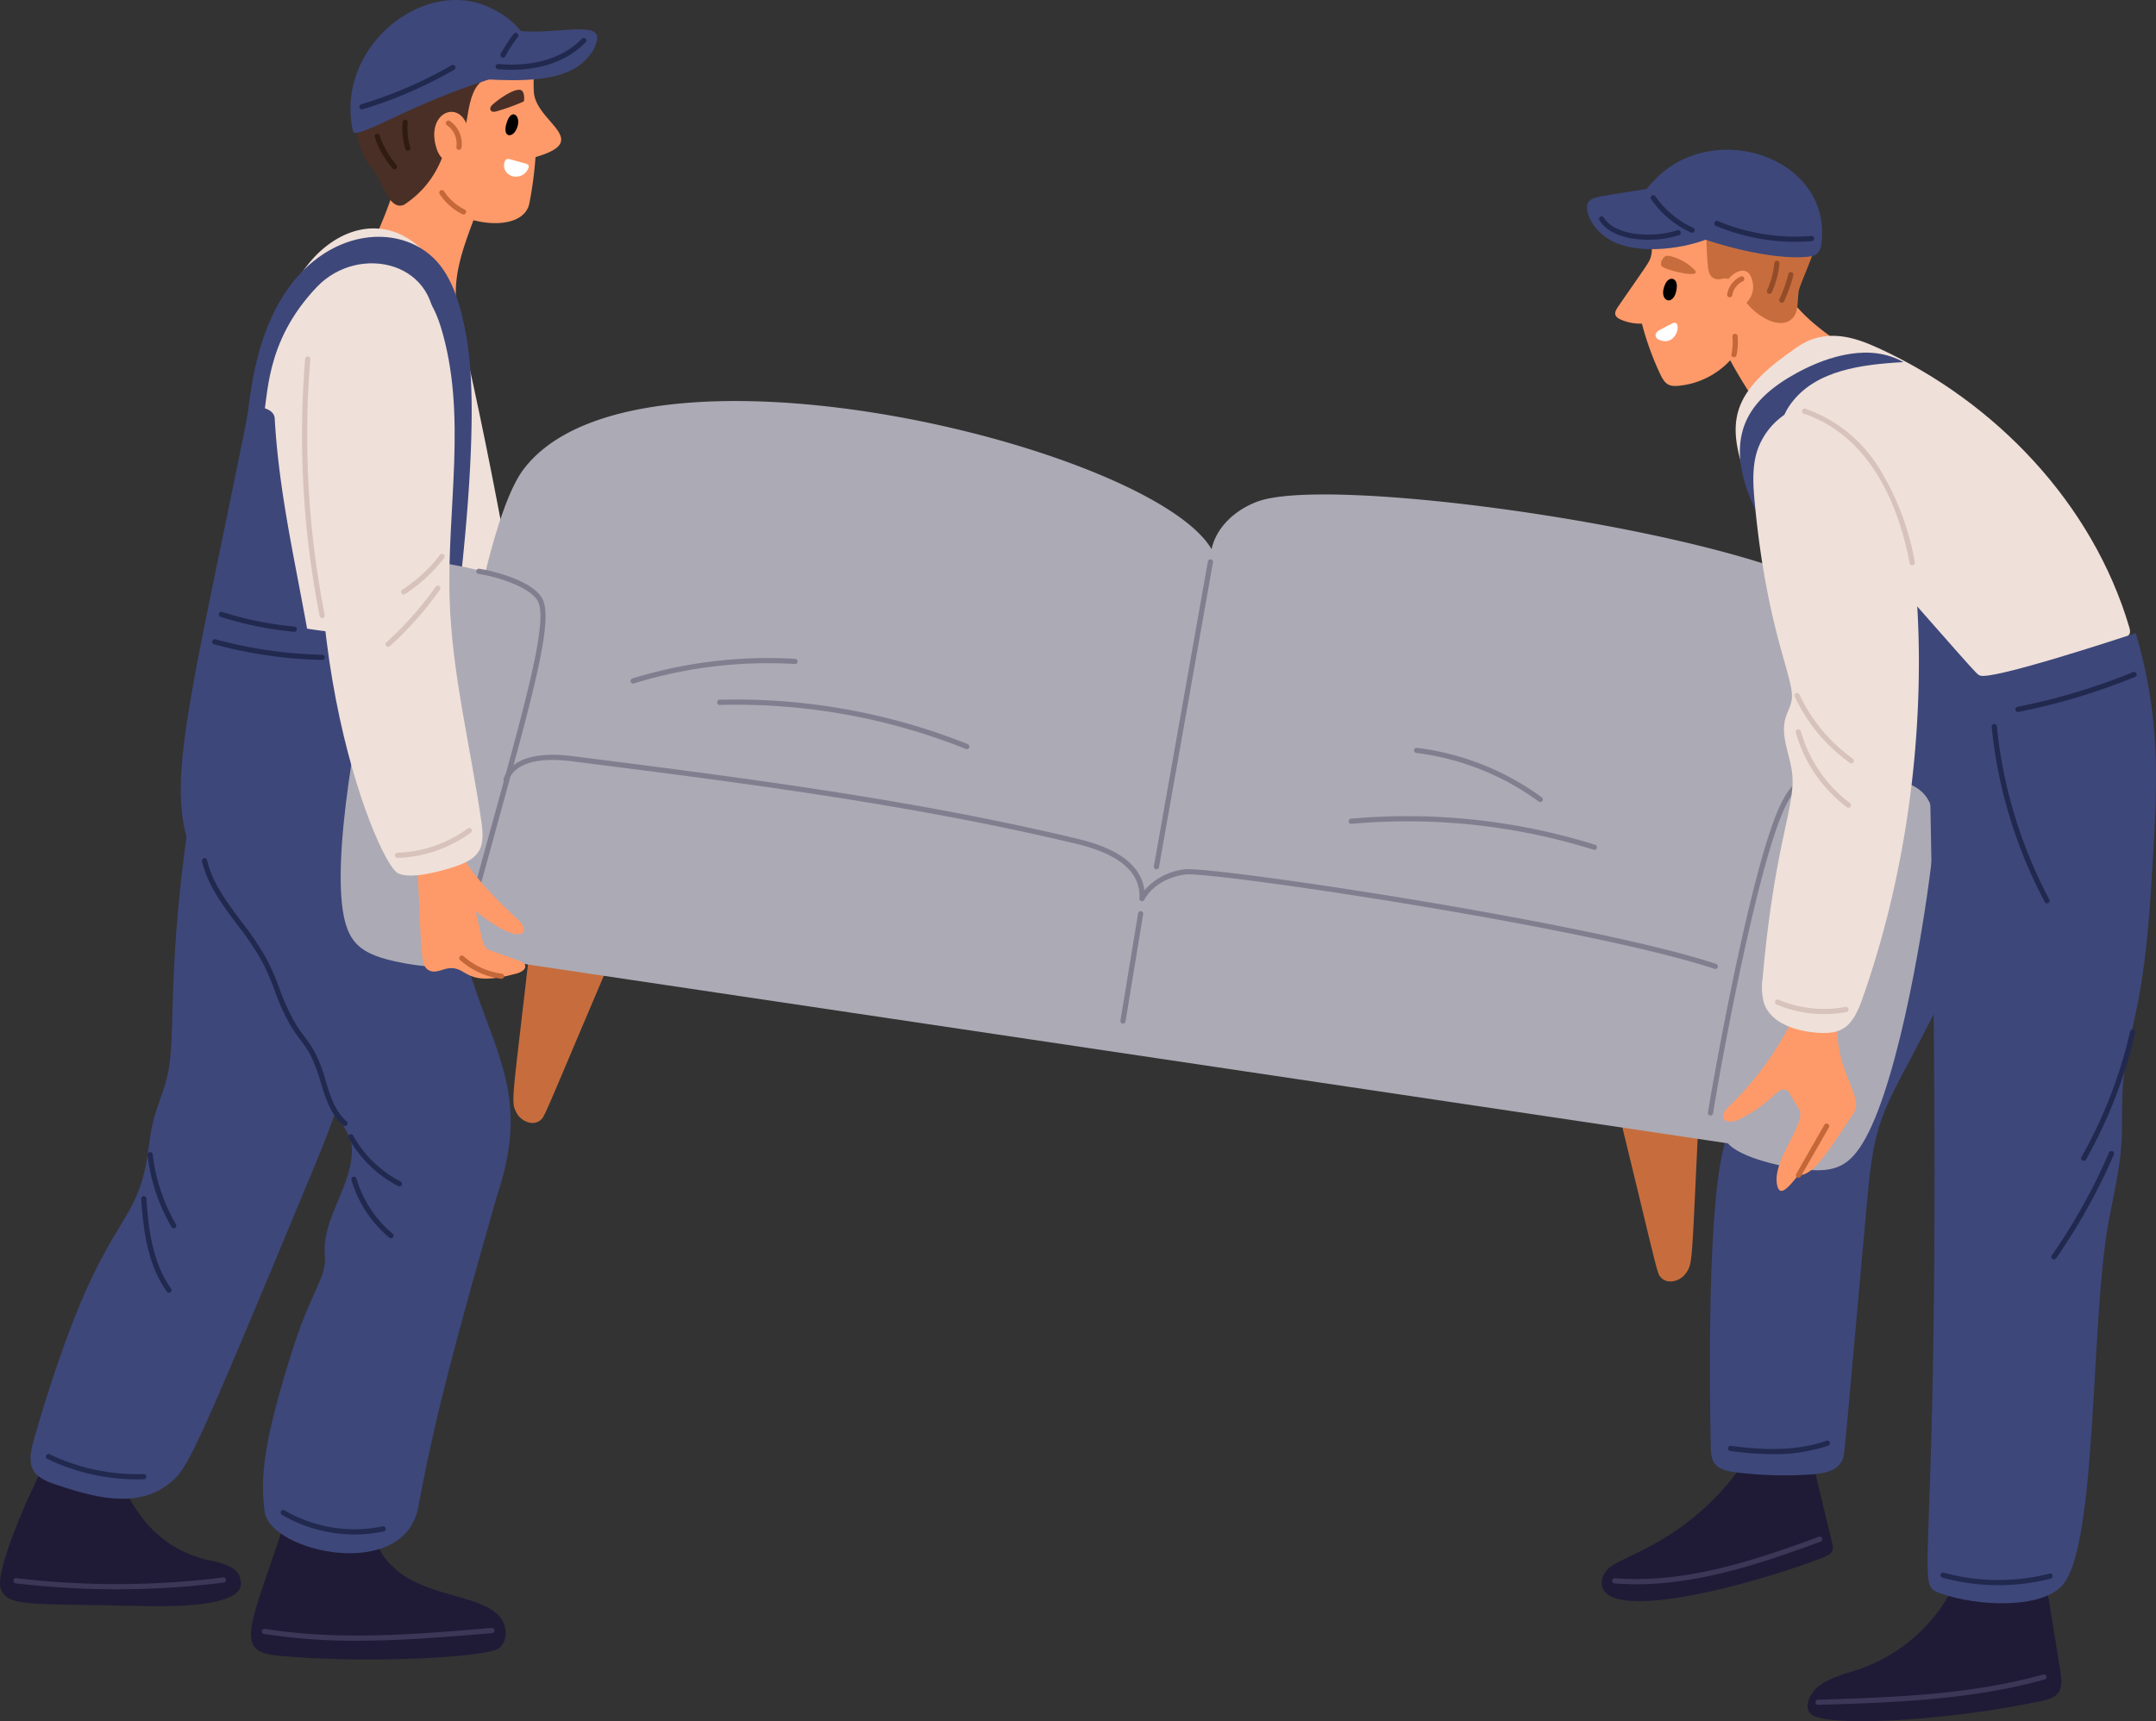 <svg id="グループ_141" data-name="グループ 141" xmlns="http://www.w3.org/2000/svg" xmlns:xlink="http://www.w3.org/1999/xlink" width="414.349" height="330.854" viewBox="0 0 414.349 330.854">
  <rect x="0" y="0" width="414.349" height="330.854" fill="#333333" stroke="none"/>
  <defs>
    <clipPath id="clip-path">
      <rect id="長方形_73" data-name="長方形 73" width="414.349" height="330.854" fill="none"/>
    </clipPath>
  </defs>
  <g id="グループ_54" data-name="グループ 54" clip-path="url(#clip-path)">
    <path id="パス_429" data-name="パス 429" d="M796.635,696.079c-10.662,16.2-24.264,18.893-26.856,21.507-1.522,1.535-2.383,4.885,2.16,5.877,8.9,1.943,30.607-4.687,39.179-8.036,1.889-.738,2.069-1.452,1.7-2.958-4.329-17.562-3.771-17.037-5.23-17.292-3.572-.622-8.548-2.75-10.952.9" transform="translate(-460.733 -416.034)" fill="#1f1b36"/>
    <path id="パス_430" data-name="パス 430" d="M859.266,347.427c-9.445,18.248-32.1,61.526-36.505,82.682-2.668,12.814-2.374,42.786-2.129,55.873.058,3.086.771,4.438,4.769,4.945a74.487,74.487,0,0,0,14.757.394c2.227-.162,4.827-.684,5.763-2.711.5-1.076.257-.022,4.746-49.6,1.2-13.253,2.225-16.027,7.812-26.511,2.477-4.65,21.561-41.225,21.724-46.492a15.283,15.283,0,0,0-1.655-6.294c-3.034-7.159-6.965-15.145-19.283-12.288" transform="translate(-491.858 -207.918)" fill="#3d477a"/>
    <path id="パス_431" data-name="パス 431" d="M837.722,694.013a62.8,62.8,0,0,1-8.247-.619.5.5,0,0,1,.131-.987c5.293.7,12.165,1.227,18.369-.956a.5.5,0,1,1,.331.939,31.9,31.9,0,0,1-10.583,1.623" transform="translate(-496.992 -414.492)" fill="#21294f"/>
    <path id="パス_432" data-name="パス 432" d="M778.145,746.649q-2.078,0-4.162-.161a.5.5,0,0,1,.078-.993c13.409,1.056,26.689-3.352,39.143-7.955a.5.5,0,1,1,.345.934c-11.275,4.167-23.23,8.175-35.4,8.175" transform="translate(-463.71 -442.12)" fill="#3c3757"/>
    <path id="パス_433" data-name="パス 433" d="M202.623,147.539c8.177,35.011,11.568,60.621,14.747,71.015-4.9,11.113-18.954,12.981-21.192,10.023-1.061-1.4-11.576-38.491.835-81.085,1.628-5.586,4.624-4.173,5.61.047" transform="translate(-114.507 -86.216)" fill="#efe0d9"/>
    <path id="パス_434" data-name="パス 434" d="M127.411,726.535c-6.961,21.558-10.682,26.459-1.708,27.281,17.865,1.636,39.794.221,42.219-1.354,1.824-1.185,1.844-4.04.57-5.8-2.9-4.018-10.939-3.98-17.366-7.46-3.7-2-6.92-5.568-7.019-9.769-6.534-.932-12.947-2.708-16.7-2.895" transform="translate(-72.185 -435.541)" fill="#1f1b36"/>
    <path id="パス_435" data-name="パス 435" d="M9.3,696.931C5.693,703.359-.978,718.73.121,722.092c1.188,3.635,5.684,2.9,25.746,3.375,4.5.106,19.139.607,20.393-3.72a3.506,3.506,0,0,0-1.843-3.716,14.464,14.464,0,0,0-4.243-1.319c-13.312-3.119-15.751-14.314-18.088-16.426-1.174-1.06-2.174-1.334-9.342-4.154-1.658-.652-3.665-1.969-3.443.8" transform="translate(0 -416.782)" fill="#1f1b36"/>
    <path id="パス_436" data-name="パス 436" d="M114.491,448.377c-.876-7.406,5.764-13.986,5.136-21.492-.528-2.948-3.02-5.2-3.813-8.085-.581-2.116-.207-4.431-.958-6.492-11.623-16.18-26.781-31.8-28.049-52.9,8.419-4.328,13.055-2.228,49.544-14.493-1.574,60.463,21.516,61.115,11.146,91.894-7.84,27.553-11.785,41.879-15.051,59.6-2.676,14.527-28.433,8.681-29.525,1.013-.911-6.4-.347-13.561,5.671-32.227,3.136-9.726,6.247-13.191,5.9-16.818" transform="translate(-52.038 -206.766)" fill="#3d477a"/>
    <path id="パス_437" data-name="パス 437" d="M219.074,24.661c-6.106-7.123-31.2,2.963-23.412,21.082,3.247,10.724,21.237,13.884,22.5,6.643a74.578,74.578,0,0,0,1.165-8.789c10.914-3.146.408-6.559-.3-12.228-.133-1.426-.047-4.934.038-6.708" transform="translate(-116.406 -13.405)" fill="#fe9a69"/>
    <path id="パス_438" data-name="パス 438" d="M175.152,95.72a90.385,90.385,0,0,0,7.238-18.96,130.075,130.075,0,0,0,16.184,3.77c-1.781,7.171-5.788,13.869-5.973,21.256-.072,2.865.443,5.716.479,8.582-2.522.6-5.98-2.605-8.268-4.585a53.224,53.224,0,0,1-9.659-10.063" transform="translate(-105 -46.016)" fill="#fe9a69"/>
    <path id="パス_439" data-name="パス 439" d="M202.08,20.9c-6.734,3.816-8.758,2.22-10.038,10.767-.641,3.931-1.1,3.218-3.877,4.932-1.4,4.947-3.806,8.873-8.258,11.81-2.734,1.132-3.917-3.709-5.142-5.508-.7-1.179-1.688-2.176-2.34-3.383-2.939-6.656-2.048-9.773.313-13.738,8.2-9.851,34.99-15.686,29.342-4.88" transform="translate(-102.252 -9.049)" fill="#4a2f26"/>
    <path id="パス_440" data-name="パス 440" d="M144.009,185.944a318.634,318.634,0,0,0,4.477-36.836c2.261-36.013-15.2-46.1-27.606-35.486-10.824,9.263-15.227,35.577-17.524,49.491-5.558,33.661-5.48,32.794-4.815,33.986,1.235,2.215,18.583,10.654,34.065,5.089,10.654-3.83,10.031-8.666,11.4-16.244" transform="translate(-58.886 -65.717)" fill="#efe0d9"/>
    <path id="パス_441" data-name="パス 441" d="M168.649,25.174c-3.6-16.234,14.093-30.215,26.919-23.411a15.574,15.574,0,0,1,7.89,8.581c.753,2.1-.685,2.2-11.391,5.85-14.053,4.789-23,10.875-23.418,8.981" transform="translate(-100.817 0)" fill="#3d477a"/>
    <path id="パス_442" data-name="パス 442" d="M91.2,259.564c-8.761-14-3.956-26.939,8.654-89.811,2.262-.54,4.723.209,4.931,1.87.772,13.859,3.73,26.69,6.229,40.522a80.1,80.1,0,0,0,10.483,1.005c9.331-18.755,11.912-40.037,14.356-60.842a12.3,12.3,0,0,1,5.623,3.133c2.95,13.794-.392,43.9-2.243,57.994-4.282,37.267-5.062,35.593-6.873,36.974-6.322,4.821-14.13,7.222-21.848,9.131-5.734,1.419-11.888,2.6-19.312.024" transform="translate(-51.997 -91.305)" fill="#3d477a"/>
    <path id="パス_443" data-name="パス 443" d="M45.595,373.751c-5.019,31.755-2.78,44.808-4.681,52.658-.712,2.939-1.991,5.717-2.71,8.654-.77,3.147-.883,6.425-1.648,9.573-2.992,12.322-9.275,10.136-21.254,51.475-1.588,5.479-.307,7.228,4.319,8.743,6.276,2.056,15.2,4.966,21.7-.249,3.478-2.791,4.242-4.009,27-58.808,3.287-7.915,6.589-15.9,8.209-24.316,4.99-25.915-8.084-50.123-17.083-54.29-3.661-1.7-12.377-2.772-13.852,6.56" transform="translate(-8.784 -219.443)" fill="#3d477a"/>
    <path id="パス_444" data-name="パス 444" d="M154.287,132.822c1.647-14.39-14.357-18.064-22.474-9.565-10.27,10.752-9.282,21.476-10.4,25.393-.143.5-2.14-1.973-3.17.783.688-4.791,1.442-14.852,6.446-23.441,8.5-14.58,24.146-15.464,30.864-6.754,3.242,4.2,4.612,10.786,5.323,15.967-1.745.193-4.848.226-6.594-2.384" transform="translate(-70.886 -68.127)" fill="#3d477a"/>
    <path id="パス_445" data-name="パス 445" d="M828.49,425.028c7.692-45.321,7.32-46.437,10.14-49.92,4.6-5.682,12.781-4.509,18.948-3.39,7.355,1.334,10.265,3.7,9.231,13.393-1.454,13.631-6.437,44.06-13.035,56-2.932,5.305-5.751,6.491-11.126,6.033-4.071-.347-13.086-2.248-15.386-5.2-2.364-3.038-.385-7.408,1.228-16.91" transform="translate(-495.27 -222.28)" fill="#acaab5"/>
    <path id="パス_446" data-name="パス 446" d="M249.474,455.671c-3.35,29.417-3.665,29.154-2.536,31.372.819,1.609,3.062,2.618,4.5,1.52.964-.737.372.154,12.585-28.531a1.364,1.364,0,0,0,.159-.864c-.341-1.275-10.07-3.36-14.7-3.5" transform="translate(-147.681 -273.164)" fill="#c76d3d"/>
    <path id="パス_447" data-name="パス 447" d="M792.6,532.574c-1.482,29.57-1.128,29.362-2.6,31.367-1.071,1.454-3.447,2.085-4.683.769-.831-.884-.392.092-7.775-30.2a1.365,1.365,0,0,1-.016-.878c.544-1.2,10.482-1.677,15.076-1.058" transform="translate(-466.067 -319.103)" fill="#c76d3d"/>
    <path id="パス_448" data-name="パス 448" d="M357.787,220.947c.926-4.328,4.678-7.624,8.83-9.159,13.95-5.156,87.489,5.182,109.232,16.691,6.343,3.358,7.855,5.96,8.791,12.474a119.678,119.678,0,0,1-.292,34.553c-2.927,11.1-5.854,22.2-9.621,33.417-6.462,24.3-5.49,28.049-15.082,26.619L219.335,299.727c-8.676-1.293-11.7-3.905-10.748-14.129,1.352-14.553,8.153-68.318,16.956-79.985,21.64-28.682,120.754-4.347,132.245,15.334" transform="translate(-124.942 -115.379)" fill="#acaab5"/>
    <path id="パス_449" data-name="パス 449" d="M193.174,330.411c8.84-45.111,9.583-46.023,8.176-50.279-2.295-6.943-10.36-8.739-16.523-9.874-7.351-1.354-10.909-.172-13.372,9.261-3.463,13.264-9.567,43.487-7.62,56.989.865,6,3.083,8.106,8.272,9.578,3.931,1.116,13.035,2.527,16.233.576,3.286-2.005,2.981-6.793,4.834-16.251" transform="translate(-97.991 -161.735)" fill="#acaab5"/>
    <path id="パス_450" data-name="パス 450" d="M554.145,328.089a.5.5,0,0,1-.491-.585l10.371-58.544a.5.5,0,1,1,.981.173l-10.372,58.544a.5.5,0,0,1-.49.411" transform="translate(-331.898 -160.989)" fill="#817f8f"/>
    <path id="パス_451" data-name="パス 451" d="M227.237,336.237a.5.5,0,0,1-.481-.629c1.336-4.908,2.581-9.428,3.785-13.8,6.634-24.079,10.639-38.613,8.8-42.517-1.262-2.681-7.615-4.787-11.511-5.366a.5.5,0,0,1,.147-.985c2.643.393,10.569,2.325,12.266,5.927,2,4.237-1.818,18.078-8.741,43.205-1.2,4.371-2.449,8.89-3.785,13.8a.5.5,0,0,1-.48.367" transform="translate(-135.925 -163.618)" fill="#817f8f"/>
    <path id="パス_452" data-name="パス 452" d="M474.441,403.43a.5.5,0,0,1-.158-.026c-10.167-3.406-31.332-7.9-58.067-12.323-23.006-3.808-41.449-6.13-43.614-5.826-3.6.5-6.561,2.326-7.917,4.886a.5.5,0,0,1-.937-.263c.455-7.544-9.293-9.846-12.963-10.713l-.189-.045c-31.6-7.483-64.37-11.63-96.06-15.639-3.822-.484-10.472-.638-12.067,3.767a.5.5,0,0,1-.936-.339c1.832-5.057,9.011-4.938,13.129-4.417,31.716,4.013,64.512,8.163,96.164,15.658l.188.044c3.63.857,12.866,3.038,13.687,10.124a12.022,12.022,0,0,1,7.764-4.052c2.561-.352,22.67,2.315,43.914,5.831,12.672,2.1,43.713,7.5,58.22,12.361a.5.5,0,0,1-.158.97" transform="translate(-144.776 -217.162)" fill="#817f8f"/>
    <path id="パス_453" data-name="パス 453" d="M820,436.055a.518.518,0,0,1-.081-.006.5.5,0,0,1-.411-.572c1.566-9.581,8.511-47.676,13.874-59.015,3.362-7.109,7.468-7.605,14.854-6.018a.5.5,0,1,1-.209.973c-7.142-1.534-10.63-1.113-13.744,5.471-4.835,10.223-11.38,44-13.792,58.75a.5.5,0,0,1-.49.418" transform="translate(-491.273 -221.626)" fill="#817f8f"/>
    <path id="パス_454" data-name="パス 454" d="M538.094,458.972a.521.521,0,0,1-.081-.006.5.5,0,0,1-.41-.572l3.388-20.585a.5.5,0,1,1,.982.162l-3.388,20.584a.5.5,0,0,1-.491.417" transform="translate(-322.277 -262.206)" fill="#817f8f"/>
    <path id="パス_455" data-name="パス 455" d="M392.095,345.263a.485.485,0,0,1-.185-.036,119.036,119.036,0,0,0-47.3-8.464.5.5,0,0,1-.028-1,120.074,120.074,0,0,1,47.7,8.536.5.5,0,0,1-.186.96" transform="translate(-206.28 -201.258)" fill="#817f8f"/>
    <path id="パス_456" data-name="パス 456" d="M303.031,320.716a.5.5,0,0,1-.146-.974,88.518,88.518,0,0,1,31.253-3.779.5.5,0,1,1-.057.994,87.5,87.5,0,0,0-30.9,3.736.487.487,0,0,1-.147.022" transform="translate(-181.362 -189.323)" fill="#817f8f"/>
    <path id="パス_457" data-name="パス 457" d="M694.284,398.169a.5.5,0,0,1-.149-.023,120.155,120.155,0,0,0-46.6-4.969.5.5,0,0,1-.091-.991,121.146,121.146,0,0,1,46.985,5.011.5.5,0,0,1-.149.973" transform="translate(-387.859 -234.81)" fill="#817f8f"/>
    <path id="パス_458" data-name="パス 458" d="M702.694,369.32a.494.494,0,0,1-.294-.1,50.427,50.427,0,0,0-23.578-9.348.5.5,0,0,1,.122-.988,51.428,51.428,0,0,1,24.045,9.533.5.5,0,0,1-.295.9" transform="translate(-406.676 -215.143)" fill="#817f8f"/>
    <path id="パス_459" data-name="パス 459" d="M228.62,23.484c5.626.312,13.538.824,18.428-1.759,3.894-2.056,5.139-5.614,4.7-6.669-1.045-2.533-10.456.369-16.855-1.086-.636-.145-.843-.1-1.233.378-2.313,2.86-3.742,6.423-5.043,9.136" transform="translate(-137.052 -8.331)" fill="#3d477a"/>
    <path id="パス_460" data-name="パス 460" d="M783.671,97.931c-2.69,4.454-1.028,7.48-1.852,9.935-.336,1-.556,1.193-6.26,9.455-.749,1.084-.788,1.789.393,2.374a9.21,9.21,0,0,0,4.206.841,56.057,56.057,0,0,0,3.535,9.748c.929,1.971,1.715,2.368,3.474,2.212a15.518,15.518,0,0,0,13.658-19.12c-.834-3.54-4.31-10.808-7.684-13.71a9.176,9.176,0,0,0-9.47-1.734" transform="translate(-464.61 -58.334)" fill="#fe9a69"/>
    <path id="パス_461" data-name="パス 461" d="M824.793,148.616a90.759,90.759,0,0,0,7.425,12.622,65.65,65.65,0,0,0,15.316-12.361c-4-2.9-8.134-5.967-10.421-10.347-5.98,1.833-14.92,4.717-12.32,10.086" transform="translate(-494.167 -83.046)" fill="#fe9a69"/>
    <path id="パス_462" data-name="パス 462" d="M818.813,106.962a60.924,60.924,0,0,0,.258,6.825c.09.949.319,2.063,1.195,2.441,1.815.781,2.584-1.7,5.02,2.879,2.095,3.942,7.466,7.362,10.018,4.808,1.3-1.305.926-3.455,1.242-5.274.293-1.688,4.144-9.344,3.261-10.583-.579-.813-9.941-4.478-20.5-3.186-.6.073-.46.15-.495,2.092" transform="translate(-490.853 -62.703)" fill="#c76d3d"/>
    <path id="パス_463" data-name="パス 463" d="M803.451,125.507c-1.816-2-4.751-2.919-5.469-2.757-.6.136-1.3,1.354-.941,1.932.521.831,7.97,2.546,6.41.825" transform="translate(-477.748 -73.575)" fill="#c76d3d"/>
    <path id="パス_464" data-name="パス 464" d="M798.447,134.738c-1.663,3.429,1.835,4.743,2.189.716.167-1.9-1.456-2.228-2.189-.716" transform="translate(-478.383 -80.201)"/>
    <path id="パス_465" data-name="パス 465" d="M825.878,136.162c-.452-4.706,4.284-7.992,5.623-5.249,1.948,3.989-2.155,7.725-5.376,5.831-.159-.094-.218-.284-.246-.582" transform="translate(-495.077 -77.881)" fill="#fe9a69"/>
    <path id="パス_466" data-name="パス 466" d="M797.62,155.016c-2.617,1.364-2.937,1.46-3.144,1.925-.2.446-.034.984.664,1.261,3.574,1.423,4.445-4.212,2.48-3.187" transform="translate(-476.224 -92.853)" fill="#fff"/>
    <path id="パス_467" data-name="パス 467" d="M820.368,92.388c1.252-.17,2.073-.594,2.316-2.72,1.9-16.6-21.6-24.209-32.741-11.284a5.142,5.142,0,0,0-1.573,3.628c.41,4.489,22.607,11.654,32,10.376" transform="translate(-472.602 -43.081)" fill="#3d477a"/>
    <path id="パス_468" data-name="パス 468" d="M775.367,89.752c-11.838,1.908-13.2,1.788-13.76,3.206s.883,5.413,5.12,7.386c5.182,2.412,13.768,1.324,19.051-1.056-3.454-3.092-6.828-6.275-10.412-9.536" transform="translate(-456.498 -53.804)" fill="#3d477a"/>
    <path id="パス_469" data-name="パス 469" d="M895.831,759.008a31.98,31.98,0,0,1-19.063,16.968c-3.714,1.194-8.353,2.347-9.323,6.125-.46,1.793.415,2.629,2.136,3.064,6.255,1.581,26.432.214,42.64-3.211,3.385-.715,4.32-1.885,3.7-5.678-2.508-15.379-2.343-14.985-2.685-15.35-.616-.657-11.727-2.356-17.406-1.917" transform="translate(-519.94 -454.965)" fill="#1f1b36"/>
    <path id="パス_470" data-name="パス 470" d="M844.614,163.343c-12.614,8.679-14.206,14.111-9.034,27.041,7.592,18.98,17.193,37.885,32.833,51.047.695.584,1.064.625,1.911-.044,11.4-9,25.549-13.848,37.449-22.177.846-.592,1.014-.957.69-2.048-7.033-23.741-25.638-43.278-48.14-53.608-4.6-2.113-10.168-4.024-15.71-.211" transform="translate(-499.255 -96.611)" fill="#efe0d9"/>
    <path id="パス_471" data-name="パス 471" d="M871.422,254.166c-17.45-23.256-33.133-51.488-35.556-59.659-3.008-10.148.849-16.421,9.966-21.383,6.292-3.426,14.234-5.624,20.449-2.058-8.253.45-16.5,1.63-21.2,7.439-4.537,5.6-1.826,10.4,2.823,15.664,32.907,37.272,32.256,36.784,33.088,37.138,2.309.982,27.567-7.372,29.952-8.151,4.7,16,4.213,28.1,3.267,43.8-.54,8.946-1.083,17.923-2.771,26.725-1.076,5.609-2.618,11.156-3,16.854-.241,3.592-.019,7.2-.251,10.8-.342,5.278-1.658,10.436-2.584,15.643-3.329,18.716-2.053,60.894-8.585,68.992-3.925,4.867-16.53,4.3-23.61,1.77-5.989-2.142,1.146-.02-1.98-153.565" transform="translate(-500.479 -101.458)" fill="#3d477a"/>
    <path id="パス_472" data-name="パス 472" d="M840.522,487.348a59.774,59.774,0,0,1-12.712,17.6c-2.1,2.007-.563,3.636,2.038,2.39,6.443-3.085,7.5-6.558,9.182-5.587.4.228.435.394,2.387,3.6,1.611,2.647-5.423,9.918-4.176,14.775.582,2.268,2.322-.015,3.987-2.016,2.821-.153,4.785-3.01,10.737-12.113,1.92-2.937-3.522-7.851-3.186-16.669-3.24-.224-6.453-.817-8.257-1.986" transform="translate(-495.663 -292.154)" fill="#fe9a69"/>
    <path id="パス_473" data-name="パス 473" d="M854.084,193.129a13.716,13.716,0,0,0-12.044,9.34c-.987,3.143-.782,6.522-.475,9.8,2.366,25.244,7.816,34.141,7.109,38.123-.216,1.217-.875,2.31-1.206,3.5-.958,3.441.9,6.977,1.3,10.526.715,6.33-3.345,13.168-5.671,39.357a11.792,11.792,0,0,0,.244,4.771c1.279,3.847,5.9,5.365,9.937,5.718,4.985.435,7.015-.909,8.977-6.468,16.452-46.606,10.947-93.425,4.769-105.053a17.6,17.6,0,0,0-12.942-9.617" transform="translate(-504.347 -115.776)" fill="#efe0d9"/>
    <path id="パス_474" data-name="パス 474" d="M829.236,136.617a.5.5,0,0,1-.492-.577,4.609,4.609,0,0,1,2.642-3.436.5.5,0,0,1,.406.909,3.651,3.651,0,0,0-2.065,2.686.5.5,0,0,1-.491.418" transform="translate(-496.809 -79.467)" fill="#c46739"/>
    <path id="パス_475" data-name="パス 475" d="M831.277,164.778a.5.5,0,0,1-.488-.6,11.268,11.268,0,0,0,.194-3.318.5.5,0,1,1,.992-.089,12.28,12.28,0,0,1-.211,3.612.5.5,0,0,1-.487.4" transform="translate(-498.033 -96.107)" fill="#c46739"/>
    <path id="パス_476" data-name="パス 476" d="M799.985,100.852a.494.494,0,0,1-.207-.045,18.914,18.914,0,0,1-7.7-6.433.5.5,0,0,1,.819-.567,17.916,17.916,0,0,0,7.292,6.095.5.5,0,0,1-.207.951" transform="translate(-474.781 -56.106)" fill="#21294f"/>
    <path id="パス_477" data-name="パス 477" d="M776.759,108.393c-3.774,0-7.628-1.024-9.337-3.694a.5.5,0,1,1,.839-.537c1.345,2.1,4.12,2.853,6.21,3.112a19.34,19.34,0,0,0,7.853-.682.5.5,0,1,1,.3.949,19.97,19.97,0,0,1-5.868.852" transform="translate(-460.005 -62.306)" fill="#21294f"/>
    <path id="パス_478" data-name="パス 478" d="M838.147,110.013a39.878,39.878,0,0,1-15.349-3.075.5.5,0,0,1,.385-.918,38.844,38.844,0,0,0,17.949,2.881.5.5,0,1,1,.078.993q-1.528.12-3.062.119" transform="translate(-493.065 -63.533)" fill="#21294f"/>
    <path id="パス_479" data-name="パス 479" d="M966.318,382.02a.5.5,0,0,1-.44-.264,91.021,91.021,0,0,1-10.192-33.611.5.5,0,1,1,.991-.1,90.021,90.021,0,0,0,10.08,33.24.5.5,0,0,1-.205.673.491.491,0,0,1-.234.059" transform="translate(-572.91 -208.378)" fill="#21294f"/>
    <path id="パス_480" data-name="パス 480" d="M885.92,226.262a.5.5,0,0,1-.488-.4c-3.769-19.362-13.124-26.312-20.307-28.734a.5.5,0,1,1,.318-.943,27.1,27.1,0,0,1,14.208,11.532,51.15,51.15,0,0,1,6.759,17.954.5.5,0,0,1-.394.584.481.481,0,0,1-.1.009" transform="translate(-518.419 -117.591)" fill="#d7c3bc"/>
    <path id="パス_481" data-name="パス 481" d="M871.955,346.038a.493.493,0,0,1-.289-.093,32.737,32.737,0,0,1-10.625-12.788.5.5,0,0,1,.9-.421,31.746,31.746,0,0,0,10.3,12.4.5.5,0,0,1-.29.9" transform="translate(-516.147 -199.295)" fill="#d7c3bc"/>
    <path id="パス_482" data-name="パス 482" d="M871.763,365.016a.494.494,0,0,1-.3-.1,27.11,27.11,0,0,1-9.825-14.391.5.5,0,0,1,.96-.266,26.109,26.109,0,0,0,9.462,13.86.5.5,0,0,1-.3.9" transform="translate(-516.523 -209.754)" fill="#d7c3bc"/>
    <path id="パス_483" data-name="パス 483" d="M861.191,482.527a23.4,23.4,0,0,1-9.081-1.824.5.5,0,1,1,.388-.917,22.424,22.424,0,0,0,12.763,1.368.5.5,0,1,1,.184.978,22.925,22.925,0,0,1-4.255.395" transform="translate(-510.638 -287.597)" fill="#d7c3bc"/>
    <path id="パス_484" data-name="パス 484" d="M862.244,549.613a.5.5,0,0,1-.432-.745l5.411-9.448a.5.5,0,0,1,.864.5l-5.411,9.448a.5.5,0,0,1-.432.25" transform="translate(-516.597 -323.219)" fill="#c46739"/>
    <path id="パス_485" data-name="パス 485" d="M967.5,330.2a.5.5,0,0,1-.1-.986,120.4,120.4,0,0,0,22.192-6.663.5.5,0,1,1,.376.922,121.378,121.378,0,0,1-22.375,6.718.5.5,0,0,1-.1.009" transform="translate(-579.693 -193.339)" fill="#21294f"/>
    <path id="パス_486" data-name="パス 486" d="M999.091,519.284a.5.5,0,0,1-.433-.743,89.535,89.535,0,0,0,9.354-24.163.5.5,0,0,1,.971.221,90.547,90.547,0,0,1-9.458,24.431.5.5,0,0,1-.434.253" transform="translate(-598.634 -296.136)" fill="#21294f"/>
    <path id="パス_487" data-name="パス 487" d="M984.824,573.31a.5.5,0,0,1-.408-.782,113.4,113.4,0,0,0,10.973-19.711.5.5,0,1,1,.914.395,114.363,114.363,0,0,1-11.07,19.885.5.5,0,0,1-.409.213" transform="translate(-590.081 -331.221)" fill="#21294f"/>
    <path id="パス_488" data-name="パス 488" d="M942.175,757.137a40.575,40.575,0,0,1-10.8-1.461.5.5,0,0,1,.265-.96,39.645,39.645,0,0,0,20.384.182.5.5,0,0,1,.248.964,40.6,40.6,0,0,1-10.1,1.274" transform="translate(-558.119 -452.424)" fill="#21294f"/>
    <path id="パス_489" data-name="パス 489" d="M871.633,809.471a.5.5,0,0,1-.506-.482.5.5,0,0,1,.482-.513c14.348-.452,29.185-.921,43.256-4.834a.5.5,0,1,1,.267.959c-14.187,3.945-29.093,4.415-43.5,4.869" transform="translate(-522.221 -481.754)" fill="#3c3757"/>
    <path id="パス_490" data-name="パス 490" d="M848.28,131.422a.5.5,0,0,1-.453-.7,16.3,16.3,0,0,0,1.4-5.255.5.5,0,0,1,.991.092,17.277,17.277,0,0,1-1.48,5.575.5.5,0,0,1-.453.292" transform="translate(-508.226 -74.941)" fill="#944c28"/>
    <path id="パス_491" data-name="パス 491" d="M854.212,136.55a.5.5,0,0,1-.451-.708,27.354,27.354,0,0,0,1.7-4.778.5.5,0,1,1,.965.246,28.391,28.391,0,0,1-1.767,4.952.5.5,0,0,1-.452.288" transform="translate(-511.782 -78.345)" fill="#944c28"/>
    <path id="パス_492" data-name="パス 492" d="M214.918,57.14c-1.329-6.17-8.354-3.532-6.128,3.532,1.647,5.228,7.269,1.766,6.128-3.532" transform="translate(-124.905 -32.18)" fill="#fe9a69"/>
    <path id="パス_493" data-name="パス 493" d="M245.35,77c-2.53-.7-2.638-.768-2.91-.683-.642.2-.954,1.738.022,2.719a2.5,2.5,0,0,0,3.91-.678c.58-1-.044-1.088-1.021-1.358" transform="translate(-144.977 -45.735)" fill="#fff"/>
    <path id="パス_494" data-name="パス 494" d="M200.357,408.85c.856,17.249.444,19.035,2.468,19.783,1.23.454,2.525-.5,3.835-.545,3.461-.127,2.877,3.836,12.844,1,.784-.223,1.765-.778,1.527-1.557-.2-.665-.664-.682-6.174-2.652-2.025-.724-1.67-.573-3.312-7.726,9,7.2,10.749,3.98,8.111,1.606-3.527-3.174-10.991-10.4-11.734-15.085-2.781,1.357-5.742,2.346-7.565,5.178" transform="translate(-120.109 -241.992)" fill="#fe9a69"/>
    <path id="パス_495" data-name="パス 495" d="M235.559,46.067c1.291-1.255,4.733-3.577,5.725-2.844.572.422.541,1.885.381,2.116a40.457,40.457,0,0,1-5.249,1.894c-1.24.373-1.439-.6-.857-1.167" transform="translate(-141.024 -25.827)" fill="#4a2f26"/>
    <path id="パス_496" data-name="パス 496" d="M244.581,57.851c1.235-2.407-.677-4.321-1.665-1.8-1.245,3.176.776,3.533,1.665,1.8" transform="translate(-145.386 -32.888)"/>
    <path id="パス_497" data-name="パス 497" d="M158.119,143.383c-13.592,53.365,5.921,102.148,10.245,104.625,2.395,1.372,8.741-.434,11.347-1.345,4.65-1.625,5.438-3.694,4.769-8.387-2.03-14.226-5.628-28.285-6.111-42.642-.593-17.631,3.481-35.772-1.728-52.655-4.352-14.108-15.774-10.385-18.522.4" transform="translate(-91.947 -80.199)" fill="#efe0d9"/>
    <path id="パス_498" data-name="パス 498" d="M228.448,463.016a.523.523,0,0,1-.061,0,14.67,14.67,0,0,1-7.958-3.63.5.5,0,0,1,.666-.74,13.658,13.658,0,0,0,7.413,3.381.5.5,0,0,1-.06.992" transform="translate(-132.043 -274.869)" fill="#c46739"/>
    <path id="パス_499" data-name="パス 499" d="M148.794,221.461a.5.5,0,0,1-.488-.4,179.662,179.662,0,0,1-2.789-49.393.5.5,0,1,1,.992.081,178.7,178.7,0,0,0,2.773,49.119.5.5,0,0,1-.392.584.47.47,0,0,1-.1.01" transform="translate(-86.875 -102.636)" fill="#d7c3bc"/>
    <path id="パス_500" data-name="パス 500" d="M192.96,273.675a.5.5,0,0,1-.272-.915,29.273,29.273,0,0,0,7.219-6.66.5.5,0,1,1,.788.608,30.263,30.263,0,0,1-7.463,6.886.5.5,0,0,1-.271.081" transform="translate(-115.377 -159.405)" fill="#d7c3bc"/>
    <path id="パス_501" data-name="パス 501" d="M185.462,292.9a.5.5,0,0,1-.334-.867,64.152,64.152,0,0,0,9.458-10.653.5.5,0,1,1,.813.574,65.157,65.157,0,0,1-9.6,10.818.5.5,0,0,1-.333.128" transform="translate(-110.881 -168.557)" fill="#d7c3bc"/>
    <path id="パス_502" data-name="パス 502" d="M190,403.17a.5.5,0,0,1-.505-.483.5.5,0,0,1,.483-.512,24.247,24.247,0,0,0,13.475-4.632.5.5,0,1,1,.588.8A25.272,25.272,0,0,1,190,403.17" transform="translate(-113.597 -238.26)" fill="#d7c3bc"/>
    <path id="パス_503" data-name="パス 503" d="M172.918,39.658a.5.5,0,0,1-.143-.975,81.344,81.344,0,0,0,17.41-7.527.5.5,0,0,1,.5.862,82.325,82.325,0,0,1-17.623,7.619.493.493,0,0,1-.143.021" transform="translate(-103.362 -18.637)" fill="#21294f"/>
    <path id="パス_504" data-name="パス 504" d="M240.965,24.371q-1.26,0-2.573-.112a.5.5,0,1,1,.085-.992c6.713.574,12.382-1.145,15.96-4.837a.5.5,0,1,1,.715.693c-3.317,3.423-8.292,5.248-14.187,5.248" transform="translate(-142.637 -10.958)" fill="#21294f"/>
    <path id="パス_505" data-name="パス 505" d="M240.605,20.6a.5.5,0,0,1-.436-.737,30,30,0,0,1,2.461-3.794.5.5,0,1,1,.792.6,29.075,29.075,0,0,0-2.38,3.668.5.5,0,0,1-.437.259" transform="translate(-143.939 -9.515)" fill="#21294f"/>
    <path id="パス_506" data-name="パス 506" d="M216.512,63.518a.5.5,0,0,1-.493-.574,4.324,4.324,0,0,0-1.77-4.126.5.5,0,1,1,.569-.817A5.338,5.338,0,0,1,217,63.1a.5.5,0,0,1-.491.422" transform="translate(-128.31 -34.717)" fill="#c46739"/>
    <path id="パス_507" data-name="パス 507" d="M215.495,95.983a.5.5,0,0,1-.221-.052,11.184,11.184,0,0,1-4.337-3.829.5.5,0,1,1,.83-.55,10.182,10.182,0,0,0,3.95,3.487.5.5,0,0,1-.222.944" transform="translate(-126.402 -54.75)" fill="#c46739"/>
    <path id="パス_508" data-name="パス 508" d="M119.6,297.5l-.046,0a67.417,67.417,0,0,1-14.081-2.848.5.5,0,1,1,.3-.95,66.429,66.429,0,0,0,13.873,2.806.5.5,0,0,1-.045.993" transform="translate(-63.018 -176.055)" fill="#21294f"/>
    <path id="パス_509" data-name="パス 509" d="M122.877,310.748a86.048,86.048,0,0,1-20.8-3.013.5.5,0,0,1,.262-.961,84.972,84.972,0,0,0,20.555,2.978.5.5,0,0,1-.016,1" transform="translate(-60.972 -183.893)" fill="#21294f"/>
    <path id="パス_510" data-name="パス 510" d="M124.389,463.388a.5.5,0,0,1-.325-.121c-2.46-2.124-3.421-5.265-4.35-8.3a28.338,28.338,0,0,0-2.053-5.389,26.7,26.7,0,0,0-1.946-2.89c-.488-.661-.994-1.345-1.45-2.053A39.135,39.135,0,0,1,110.9,437.4a52.908,52.908,0,0,0-2.253-5.276,54.3,54.3,0,0,0-4.965-7.437c-2.778-3.7-5.651-7.534-6.756-12.121a.5.5,0,1,1,.968-.233c1.057,4.387,3.742,7.967,6.584,11.756a55.07,55.07,0,0,1,5.053,7.577,53.818,53.818,0,0,1,2.3,5.375,38.383,38.383,0,0,0,3.275,7.048c.439.682.934,1.352,1.413,2a27.382,27.382,0,0,1,2.017,3,29.085,29.085,0,0,1,2.134,5.579c.928,3.036,1.806,5.9,4.049,7.841a.5.5,0,0,1-.326.875" transform="translate(-58.095 -246.957)" fill="#21294f"/>
    <path id="パス_511" data-name="パス 511" d="M177,554.451a.49.49,0,0,1-.227-.055,23.114,23.114,0,0,1-9.53-9.2.5.5,0,1,1,.869-.485,22.114,22.114,0,0,0,9.116,8.8.5.5,0,0,1-.228.941" transform="translate(-100.223 -326.388)" fill="#21294f"/>
    <path id="パス_512" data-name="パス 512" d="M176.18,576.49a.492.492,0,0,1-.318-.115,22.95,22.95,0,0,1-7.284-11.13.5.5,0,0,1,.956-.278A21.945,21.945,0,0,0,176.5,575.61a.5.5,0,0,1-.319.88" transform="translate(-101.047 -338.47)" fill="#21294f"/>
    <path id="パス_513" data-name="パス 513" d="M75.836,567.641a.5.5,0,0,1-.431-.248,35.827,35.827,0,0,1-4.59-13.793.5.5,0,1,1,.989-.115,34.819,34.819,0,0,0,4.461,13.407.5.5,0,0,1-.43.748" transform="translate(-42.45 -331.538)" fill="#21294f"/>
    <path id="パス_514" data-name="パス 514" d="M73.084,592.557a.5.5,0,0,1-.405-.208c-3.643-5.1-4.518-11.6-4.921-17.864a.5.5,0,0,1,.994-.064c.393,6.119,1.239,12.456,4.737,17.349a.5.5,0,0,1-.4.787" transform="translate(-40.618 -344.073)" fill="#21294f"/>
    <path id="パス_515" data-name="パス 515" d="M148.835,729.365a27.674,27.674,0,0,1-14.01-3.794.5.5,0,0,1,.507-.857,26.663,26.663,0,0,0,18.832,3.108.5.5,0,1,1,.2.974,26.937,26.937,0,0,1-5.533.57" transform="translate(-80.678 -434.407)" fill="#21294f"/>
    <path id="パス_516" data-name="パス 516" d="M39.613,702.72A39.994,39.994,0,0,1,22.4,698.815a.5.5,0,1,1,.431-.9,39.016,39.016,0,0,0,17.989,3.789.5.5,0,1,1,.032.995q-.619.02-1.238.02" transform="translate(-13.259 -418.355)" fill="#21294f"/>
    <path id="パス_517" data-name="パス 517" d="M144.049,783.767a113.3,113.3,0,0,1-17.876-1.3.5.5,0,1,1,.157-.983c14.413,2.3,29.2,1.041,43.49-.177a.5.5,0,1,1,.085.992c-8.5.724-17.177,1.462-25.856,1.462" transform="translate(-75.387 -468.378)" fill="#3c3757"/>
    <path id="パス_518" data-name="パス 518" d="M26.211,759.347a164.684,164.684,0,0,1-19.463-1.154.5.5,0,0,1,.118-.989,163.8,163.8,0,0,0,39.733-.127.5.5,0,1,1,.124.988,164.75,164.75,0,0,1-20.512,1.281" transform="translate(-3.782 -453.848)" fill="#3c3757"/>
    <path id="パス_519" data-name="パス 519" d="M183.567,70.951a.5.5,0,0,1-.376-.172,17.933,17.933,0,0,1-3.428-6.036.5.5,0,0,1,.945-.313,16.931,16.931,0,0,0,3.236,5.7.5.5,0,0,1-.377.824" transform="translate(-107.748 -38.419)" fill="#301b10"/>
    <path id="パス_520" data-name="パス 520" d="M194.083,63.5a.5.5,0,0,1-.475-.351,13.3,13.3,0,0,1-.531-5.108.5.5,0,1,1,.991.092,12.3,12.3,0,0,0,.491,4.722.5.5,0,0,1-.476.645" transform="translate(-115.712 -34.524)" fill="#301b10"/>
  </g>
</svg>
